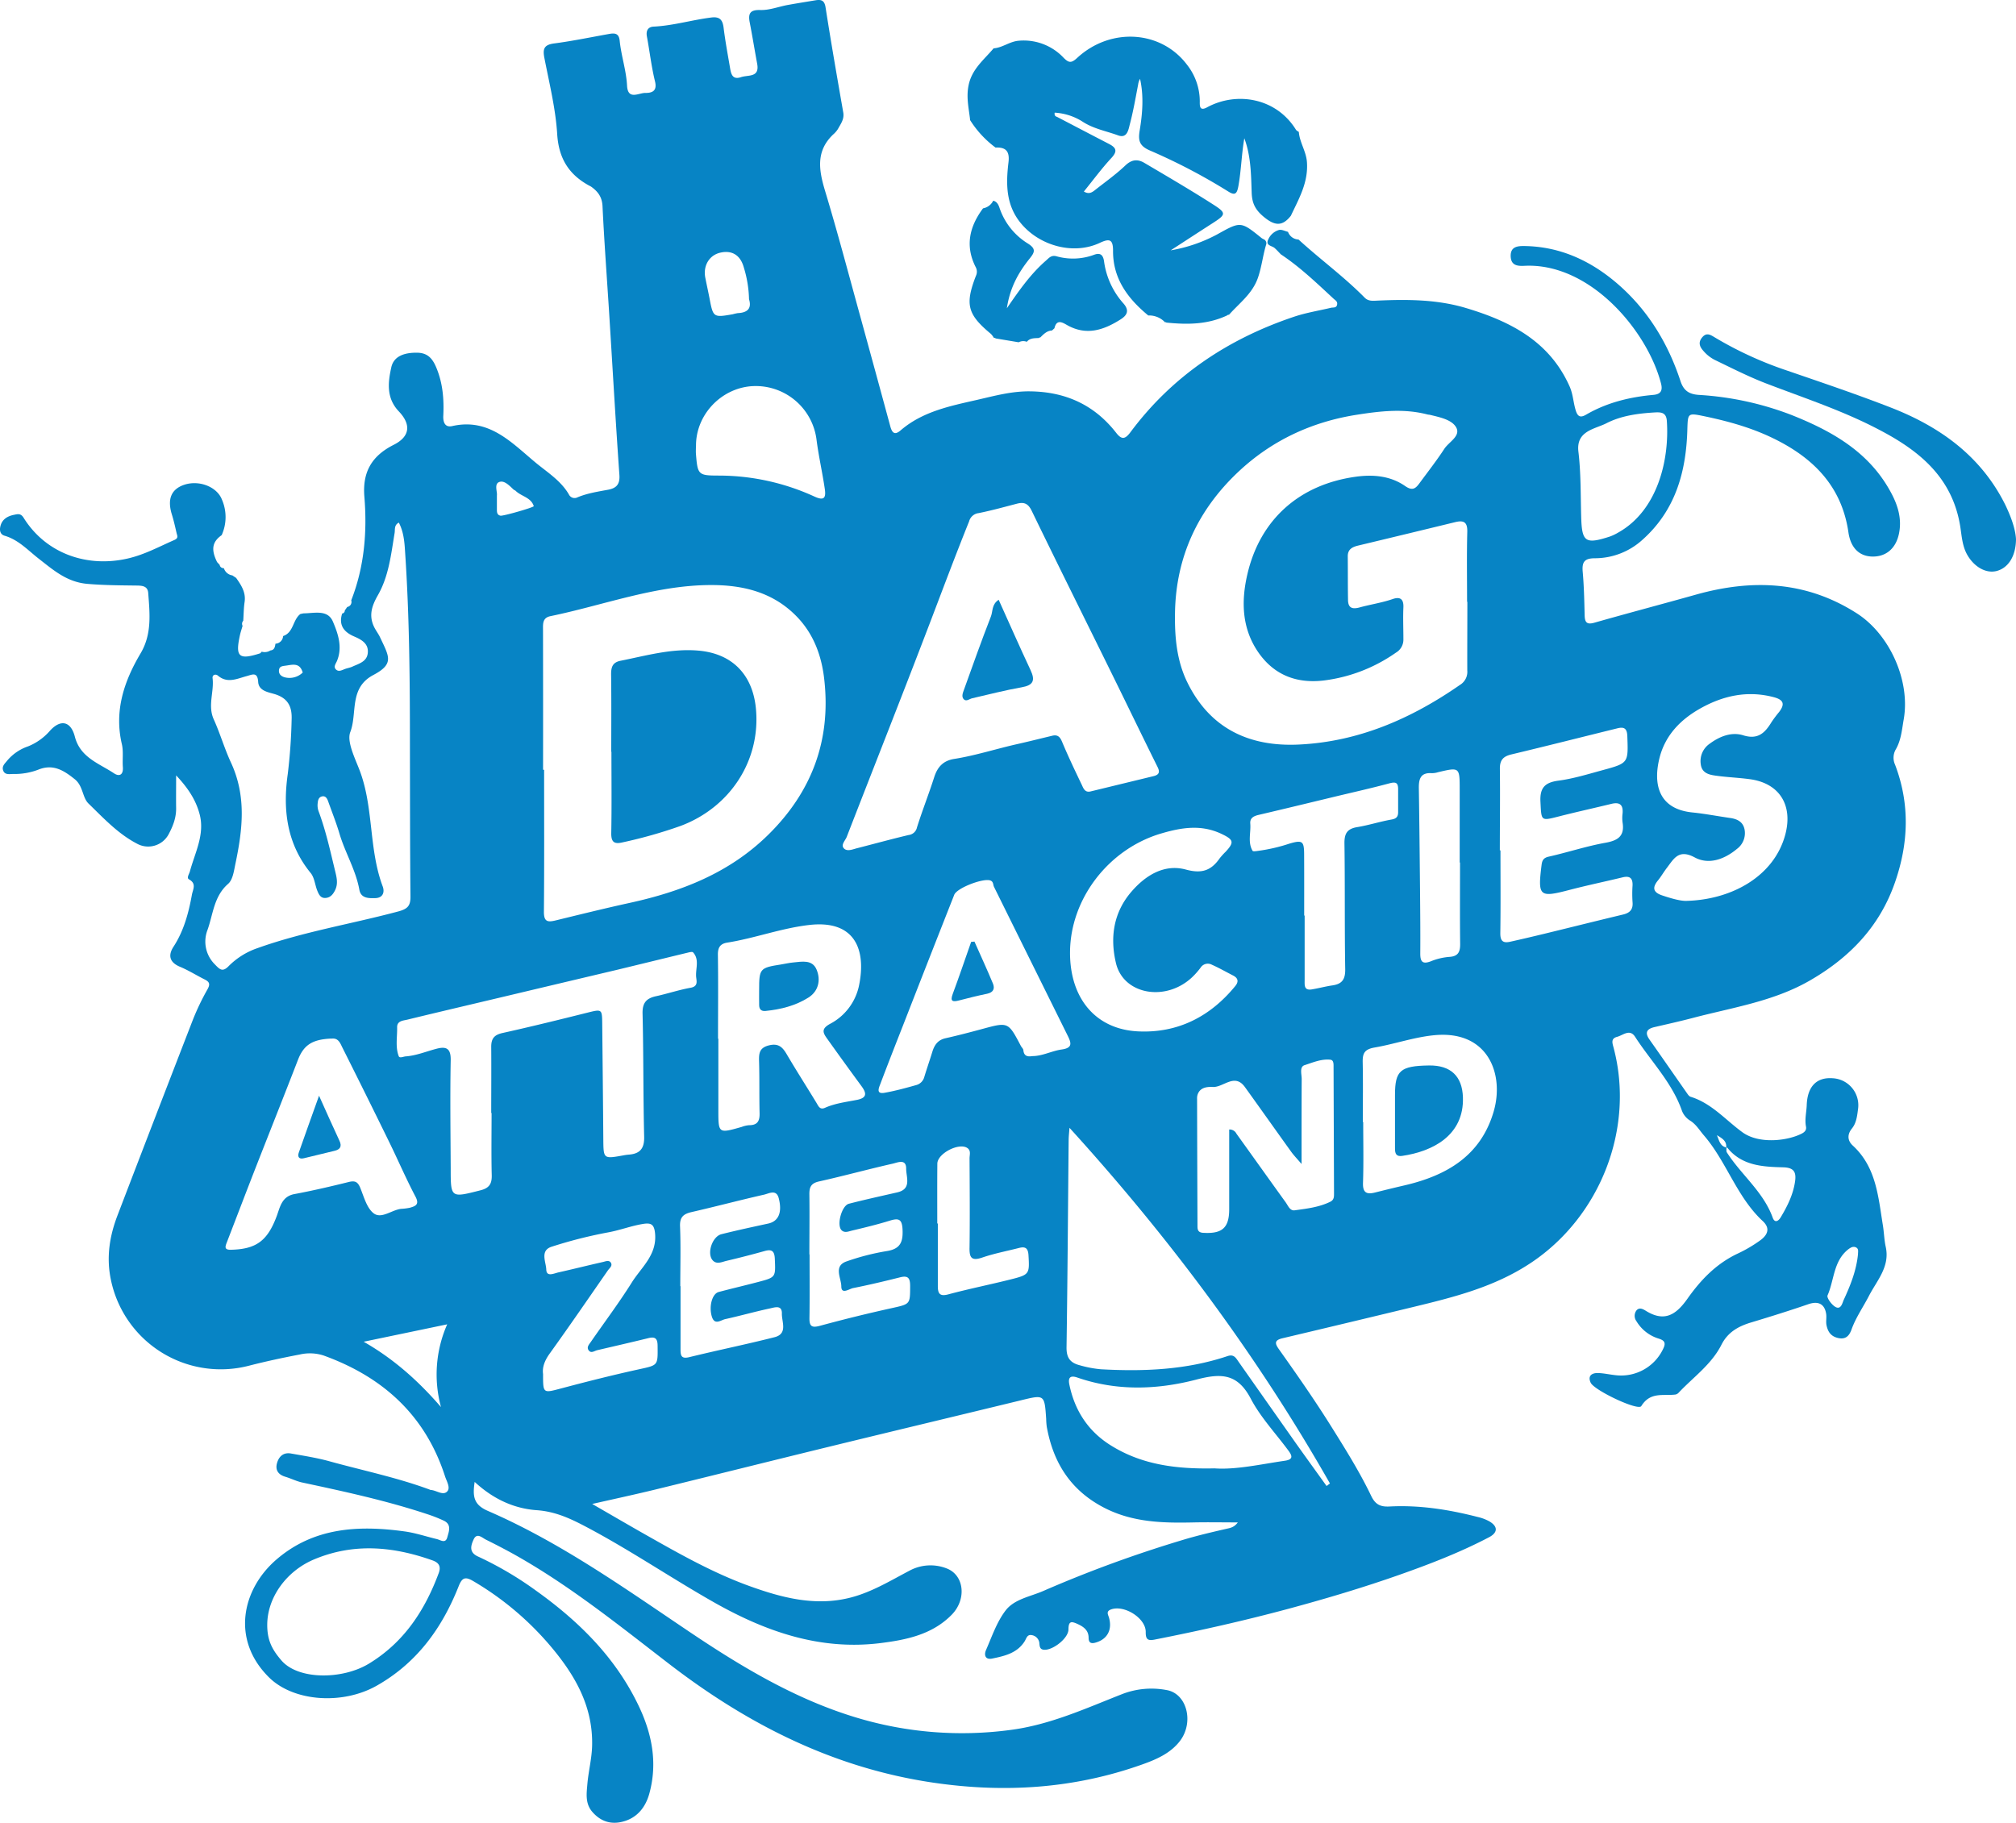 <?xml version="1.0" encoding="UTF-8"?> <svg xmlns="http://www.w3.org/2000/svg" viewBox="0 0 792.08 716.27"><defs><style>.a{fill:#0784c5;}</style></defs><title>Middel 3</title><path class="a" d="M102.84,256.09a4.17,4.17,0,0,0,3.39-.49c1.64-.16,1.8-1.44,2-2.66h0a3.15,3.15,0,0,0,3-3h0c4.17-1.39,3.75-6.37,6.78-8.66l1.22-.26c4.21,0,9.54-1.65,11.59,3.29,2,4.71,3.83,10,1.57,15.43-.41,1-1.42,2.18-.5,3.22,1.1,1.23,2.45.36,3.69-.09.93-.34,1.95-.49,2.84-.9,2.49-1.15,5.61-1.92,6.05-5.13.53-3.8-2.27-5.43-5.33-6.74-4-1.7-6.16-4.45-4.71-9l-.12,0a1.19,1.19,0,0,0,1.16-1.22c.32-.46.64-.91.95-1.37a2,2,0,0,0,1.58-2.6c5.15-13.15,6.3-26.89,5.16-40.74-.81-9.8,3-16.08,11.53-20.38,6.31-3.17,7-7.88,2-13.14s-4.25-11.48-2.94-17.34c1-4.51,5.39-5.76,10-5.71,4.16,0,6.13,2.17,7.64,5.77,2.58,6.13,3.1,12.46,2.78,19-.12,2.48.63,4.72,3.52,4.06,14.41-3.26,23.17,6.38,32.6,14.23,4.66,3.88,10,7.14,13.2,12.58a2.47,2.47,0,0,0,3.38,1.2c3.87-1.62,8-2.24,12.07-3,3.1-.59,4.68-2,4.42-5.77-1.47-20.75-2.64-41.53-3.94-62.29-.9-14.45-2-28.89-2.69-43.34-.17-3.63-1.81-5.77-4.42-7.65a7.5,7.5,0,0,0-.88-.48c-8-4.38-11.92-10.73-12.51-20.23-.63-10.06-3.11-20-5.05-30-.7-3.59,0-5.1,3.86-5.61,7.24-.95,14.41-2.45,21.6-3.73,2.2-.39,3.84-.29,4.14,2.65.61,6,2.59,11.68,2.9,17.69.31,5.77,4.58,2.82,7.14,2.84s4.8-.64,3.84-4.54c-1.42-5.78-2.09-11.76-3.18-17.63-.44-2.31.46-3.79,2.63-3.89,7.69-.38,15.07-2.63,22.66-3.58,3.24-.41,4.45.83,4.84,4,.65,5.27,1.63,10.5,2.52,15.74.41,2.4.9,4.86,4.35,3.69,2.77-.95,7.37.29,6.31-5.31-1-5.39-1.87-10.82-2.92-16.2-.7-3.62.23-5,4.28-4.86,3.56.08,7.14-1.35,10.73-2S316.77.72,320.37.12c2.31-.38,3.57,0,4,2.84,2.16,13.78,4.55,27.53,6.95,41.27.45,2.6-1,4.44-2.09,6.45a9.83,9.83,0,0,1-1.93,2.21c-6.9,6.62-5.54,14.13-3.09,22.26,4.88,16.15,9.18,32.48,13.67,48.75q6,21.81,11.92,43.64c.7,2.58,1.73,3.58,4.05,1.58,8.64-7.45,19.48-9.58,30.08-12,6.77-1.55,13.48-3.41,20.62-3.34,14,.13,25.4,5.26,34,16.31,2.2,2.83,3.55,2.5,5.63-.29,16.45-22.1,38.33-36.63,64.23-45.33,4.69-1.58,9.66-2.37,14.5-3.52.9-.21,2.12.15,2.42-1.17s-.64-1.72-1.39-2.42c-6.62-6.13-13.13-12.4-20.7-17.42-.8-.82-1.56-1.69-2.41-2.44-1.08-1-3.66-.93-2.58-3.31a6.67,6.67,0,0,1,4.25-3.82c1.07-.28,2.4.47,3.61.75l-.05,0a4.55,4.55,0,0,0,4.12,3c8.51,7.79,17.88,14.6,26,22.85,1.47,1.5,3.35,1.23,5.17,1.15,11.68-.52,23.34-.47,34.66,2.93,17.37,5.21,32.78,13,40.71,30.86,1.32,3,1.42,6.12,2.31,9.13.75,2.57,1.76,3.29,4.12,1.92,8.19-4.77,17.14-6.95,26.48-7.79,2.76-.24,3.71-1.6,3-4.39-5.26-20.61-27.84-47.67-53.75-46.32-2.64.13-5.17-.13-5.33-3.64-.16-3.8,2.48-4.18,5.32-4.14,13.89.18,25.77,5.61,36.15,14.41,12.19,10.36,20.28,23.58,25.24,38.67,1.27,3.89,3.54,5.17,7.2,5.42a120.8,120.8,0,0,1,36.4,7.88c15.58,6.2,29.94,14.19,38.54,29.48,3,5.25,5,10.91,3.7,17.15-1.22,5.94-5.23,9.24-10.8,9-5-.24-8.21-3.61-9.06-9.5-2.66-18.36-14.12-29.58-30.08-37.21-8.61-4.12-17.72-6.59-27-8.51-6-1.24-6-1-6.2,5-.41,16.77-4.61,32.06-17.71,43.7a27.8,27.8,0,0,1-18.58,7.2c-4.15,0-5.17,1.46-4.83,5.31.5,5.64.63,11.31.76,17,.06,2.82.77,3.9,3.88,3,13.24-3.77,26.54-7.28,39.79-11,22.08-6.2,43.29-5.43,63.2,7.29,13,8.29,21.17,26.54,18.49,41.73-.72,4.08-1,8.26-3.24,12a6.6,6.6,0,0,0-.14,5.83c5.86,15.44,5.32,30.8-.07,46.27-6,17.25-17.68,29.37-33.21,38.38-14.37,8.35-30.58,10.7-46.25,14.84-5,1.31-10,2.42-15,3.58-3,.7-3.9,2.12-2,4.86,4.87,6.89,9.66,13.83,14.5,20.74.47.67,1,1.57,1.68,1.78,8.22,2.53,13.7,9.08,20.33,13.92s17.9,3.37,23.37.54c1.17-.61,1.9-1.41,1.64-2.74-.56-2.85.19-5.64.29-8.46.27-7.27,3.84-11,10.17-10.54A10.62,10.62,0,0,1,730,435.94c-.34,2.61-.63,5.35-2.39,7.52-1.91,2.37-1.75,4.76.34,6.69,9.25,8.51,10,20.15,11.84,31.41.45,2.79.5,5.66,1.11,8.4,1.72,7.81-3.48,13.21-6.61,19.29-2.26,4.39-5.14,8.46-6.83,13.18-.82,2.29-2.13,4-5.13,3.38s-4.17-2.52-4.7-5.06c-.3-1.43.09-3-.14-4.46-.63-4-3.18-5.11-7-3.8-7.49,2.58-15,4.92-22.63,7.22-4.92,1.5-9,3.79-11.48,8.66-3.89,7.74-11,12.72-16.78,18.83a2.42,2.42,0,0,1-1.26.78c-4.73.65-9.89-1.25-13.48,4.55-1.23,2-18.47-6.17-19.88-9.18-1.26-2.69.42-3.84,2.76-3.81s4.93.66,7.41.89a18.27,18.27,0,0,0,18.46-10.74c1.16-2.55-.29-3.18-2.29-3.8a15.37,15.37,0,0,1-8.36-6.71,3.54,3.54,0,0,1,0-4.24c1.07-1.28,2.47-.61,3.62.11,7.32,4.57,11.89,1.7,16.42-4.72,5.25-7.43,11.2-13.61,19.44-17.59a54.33,54.33,0,0,0,9.37-5.5c3.23-2.47,3.38-5,.76-7.42-10.26-9.53-14.19-23.35-23.16-33.72-1.72-2-3-4.28-5.37-5.75a8,8,0,0,1-3.16-3.73c-3.87-11.2-12.22-19.54-18.46-29.21-2.08-3.22-4.69-.63-7,0-2.64.68-1.92,2.48-1.43,4.35,8.4,31.85-5.38,66.42-32.48,84.47-14.25,9.49-30.15,13.46-46.27,17.36q-25.66,6.2-51.34,12.28c-3.42.81-2.95,2.18-1.31,4.47,7.1,10,14.07,20,20.58,30.41,5.53,8.85,11.07,17.7,15.58,27.1,1.66,3.45,3.71,4.32,7.24,4.13,11.74-.61,23.24,1.2,34.58,4.12a17.36,17.36,0,0,1,4.63,1.75c3.37,2,3.31,4.39-.14,6.21-11.18,5.87-22.94,10.42-34.81,14.62-14.38,5.08-29,9.44-43.72,13.42-17.5,4.72-35.16,8.69-52.94,12.2-2.71.53-3.47-.21-3.44-3,.06-5.46-8.53-10.82-13.72-8.83-2,.78-1,2.09-.69,3.26,1.34,4.83-.78,8.57-5.52,9.8-1.76.45-2.48-.19-2.51-1.94,0-2.93-1.92-4.34-4.37-5.45s-3.52-1.13-3.55,2.15c0,3.49-6.07,8.17-9.49,8-1.69-.07-1.81-1.23-1.92-2.36a3.53,3.53,0,0,0-3.1-3.41c-1.76-.31-2.06,1.43-2.69,2.43-3,4.71-7.88,5.77-12.75,6.79-2.81.58-3.26-1.48-2.43-3.36,2.32-5.3,4.22-11,7.67-15.51s9.65-5.44,14.75-7.66a490.07,490.07,0,0,1,55-20.12c5.55-1.68,11.22-3,16.86-4.3,1.57-.37,3.15-.51,4.64-2.55-6.05,0-11.59-.11-17.12,0-12.2.28-24.19.05-35.49-5.82-13.12-6.82-19.95-17.72-22.46-31.84a27.15,27.15,0,0,1-.22-3c-.66-9.71-.63-9.59-10.21-7.25-24.67,6-49.39,11.9-74.06,17.92-23.2,5.66-46.37,11.47-69.57,17.14-7.64,1.86-15.33,3.51-24.53,5.6,8.11,4.67,14.75,8.56,21.44,12.34,13.09,7.41,26.18,14.81,40.38,19.93,12.94,4.67,26.11,8.08,39.91,4.46,8.24-2.16,15.53-6.63,23-10.55a17.38,17.38,0,0,1,14.52-.86c6.94,2.63,7.92,12.11,2.07,18.14-7.8,8-18.17,10-28.6,11.28-23.66,2.78-44.87-4.73-65.07-16.2-17.23-9.79-33.61-21-51.23-30.18-5.77-3-11.44-5.44-18.18-5.91-9-.63-17.16-4.41-24.42-11.12-.82,5.62-.49,8.93,5.18,11.39,28.35,12.29,53.43,30.17,78.91,47.32,20.8,14,42.28,26.9,66.45,34.07a143.41,143.41,0,0,0,59.76,4.72c15.75-2,29.9-8.56,44.37-14.22a31.82,31.82,0,0,1,17.16-1.49c8,1.34,10.85,12.57,5.36,19.91-3.78,5-9.45,7.39-14.95,9.35-26.7,9.5-54,11.26-82.09,7.13-39.27-5.79-73.09-23-104.11-46.94-19.47-15-38.64-30.45-60.16-42.55-3.75-2.1-7.59-4.08-11.45-6-1.55-.76-3.55-2.93-4.87,0-1.07,2.39-1.85,5,1.76,6.63A135.68,135.68,0,0,1,210.53,625c16.8,12,31.15,26.12,40.25,45,5.37,11.12,7.67,22.67,4.34,34.79-1.45,5.29-4.7,9.52-10.32,11-4.66,1.27-8.73,0-12-3.71-3-3.39-2.32-7.4-2-11.3.46-5,1.72-9.8,1.84-14.84.36-15.22-6.51-27.33-15.88-38.54a117.94,117.94,0,0,0-30.86-26.12c-3.29-1.95-4.42-1.17-5.73,2.12-6.51,16.43-16.43,30.1-32.16,39-13.46,7.62-32.65,6.28-42.3-3.25-15-14.8-10.66-34.67,2.94-46.36,14.68-12.63,32.29-13.51,50.4-11,4.25.59,8.38,2,12.58,3,1.45.35,3.4,1.9,4.11-.7.61-2.26,1.81-5-1.36-6.53a57.17,57.17,0,0,0-6.47-2.55c-16.1-5.34-32.65-8.92-49.21-12.46-2.25-.49-4.36-1.58-6.59-2.25-2.68-.79-4-2.54-3.31-5.21s2.48-4.47,5.51-3.93c5.07.9,10.19,1.69,15.14,3.06,13.11,3.63,26.48,6.36,39.28,11.09a1.72,1.72,0,0,0,.46.17c2.23.11,4.81,2.31,6.47.64,1.47-1.48-.18-4-.83-6.06-7.77-24-24.46-39-47.66-47.4a17.55,17.55,0,0,0-9.39-.4c-6.68,1.27-13.34,2.7-19.92,4.39A44.08,44.08,0,0,1,43.59,503c-1.88-8.84-.57-17.19,2.57-25.39q14.72-38.44,29.6-76.83a95.57,95.57,0,0,1,5.75-12c1.12-2,.85-2.9-1-3.85-3.26-1.62-6.37-3.6-9.72-5-4.15-1.71-4.86-4.46-2.64-7.88,4.08-6.27,5.94-13.25,7.25-20.45.39-2.14,1.92-4.37-1.16-6.06-1-.57.08-2.05.38-3.15,2-7.44,6-14.62,3.74-22.7-1.49-5.46-4.52-10.07-9.16-15,0,5-.06,8.89,0,12.81s-1.28,7.22-3,10.43a9.11,9.11,0,0,1-12.44,3.56c-7.42-3.88-13.08-10-19-15.75-2.43-2.36-2.07-6.88-5.37-9.53-4.38-3.53-8.56-6.13-14.39-3.75a26.1,26.1,0,0,1-9.8,1.68c-1.42,0-3.25.46-3.93-1.3s.67-2.82,1.6-4A18.42,18.42,0,0,1,11,293.3a22.49,22.49,0,0,0,8.7-6.23c4.18-4.55,8.15-3.64,9.71,2.41,2.13,8.23,9.48,10.47,15.35,14.38,2.18,1.46,3.74.57,3.51-2.43s.28-6.11-.39-9c-3.06-13.08.84-24.7,7.35-35.68,4.51-7.61,3.61-15.67,3-23.77-.23-2.92-2.7-2.86-5-2.89-6.31-.08-12.59-.11-18.92-.66-8-.69-13.3-5.38-19-9.82-4.3-3.33-8-7.48-13.49-9.09C0,210-.22,208.33.15,206.82c.65-2.75,2.76-4,5.36-4.52,1.44-.29,2.63-.67,3.76,1.15,8.64,13.9,24.7,19.77,41,16,6.57-1.52,12.24-4.64,18.24-7.26,1.76-.77,1.09-1.73.86-2.76-.56-2.43-1.1-4.87-1.84-7.25-1.86-6-.3-9.92,4.78-11.66,5.87-2,12.92.74,14.87,5.76a17.24,17.24,0,0,1-.08,14c-3.74,2.65-4.25,5.65-1.8,10.6l1,1.08c.2,1,.92,1.3,1.81,1.36l-.15-.06a4.05,4.05,0,0,0,3.33,2.84l1.49,1c2,2.85,3.89,5.67,3.32,9.47-.36,2.43-.36,4.91-.53,7.36a1.76,1.76,0,0,0-.26,2c-.36,1.25-.78,2.48-1.06,3.75-1.84,8.45-.42,9.72,7.92,7.06C102.4,256.65,102.6,256.31,102.84,256.09ZM678.21,451c.3-2.63-1.56-3.67-3.65-4.93.92,2.12,1.24,4.31,3.73,4.85.06.66-.11,1.45.2,1.94,5.63,8.8,14.33,15.43,18,25.63.71,2,2.07,1.64,3.16-.17,2.64-4.41,4.89-8.94,5.63-14.11.52-3.71-.51-5.4-4.7-5.51-8-.2-16.23-.6-21.93-7.72C678.63,450.88,678.38,451,678.21,451ZM213.37,302.49h.41c0,18.63.09,37.27-.08,55.91,0,3.93,1.61,4,4.59,3.29,9.67-2.36,19.33-4.75,29.05-6.88,20.32-4.44,39.14-11.73,54.36-26.65,17.23-16.89,24.86-37.24,22.15-61.16-1-9.09-4.05-17.71-10.7-24.61-9.46-9.83-21.55-12.61-34.48-12.49-21.52.19-41.63,7.94-62.4,12.22-3.16.66-2.93,3-2.92,5.42Q213.4,275,213.37,302.49Zm363.15-66h-.11c0-9.17-.16-18.34.08-27.5.1-3.85-1.4-4.62-4.72-3.82q-19.08,4.65-38.18,9.22c-2.27.55-4.08,1.45-4.06,4.23.06,5.66,0,11.33.1,17,0,3,1.33,3.95,4.52,3.08,4.31-1.19,8.76-1.83,13-3.29,2.86-1,4.39-.11,4.24,3.26-.19,4.16,0,8.33,0,12.5a5.91,5.91,0,0,1-2.95,5.3,62.71,62.71,0,0,1-28,10.89c-10.52,1.34-19.6-1.77-26-10.95-6.61-9.52-6.78-20.24-4.37-30.67,5-21.68,20.49-35.26,42.34-38.37,6.9-1,13.8-.45,19.66,3.62,2.77,1.92,4,1.11,5.56-1,3.32-4.52,6.79-8.94,9.85-13.63,1.82-2.78,6.74-5.11,4.52-8.63-1.8-2.87-6.38-3.79-10.11-4.7-.32-.08-.67-.07-1-.15-9.25-2.42-18.49-1.36-27.73.09-17.83,2.78-33.62,10.18-46.67,22.48-15.73,14.82-24.42,33.23-24.83,55.13-.17,9.53.6,19,4.91,27.7,8.92,18.05,24.29,25.18,43.58,24.3,23.53-1.07,44.31-10.14,63.46-23.44a6,6,0,0,0,2.88-5.68C576.46,254.45,576.52,245.46,576.52,236.46ZM413.68,289.05c2-.36,2.84.61,3.62,2.47,2.36,5.65,5,11.18,7.65,16.71.68,1.42,1.23,3.32,3.52,2.77q12.34-3,24.7-6c2-.48,2.74-1.38,1.66-3.55-5.89-11.86-11.64-23.79-17.48-35.66-10.67-21.69-21.45-43.31-32-65.07-1.43-2.95-3.06-3.51-5.85-2.78-5,1.3-9.95,2.68-15,3.69a4.39,4.39,0,0,0-3.73,3.22c-5.19,12.88-10.06,25.88-15,38.85-10.85,28.45-22.07,56.76-33.09,85.15-.57,1.47-2.42,3.13-1.13,4.51s3.47.38,5.22-.06c6.75-1.73,13.46-3.58,20.24-5.18a3.78,3.78,0,0,0,3.27-3c2.09-6.64,4.66-13.13,6.78-19.76,1.29-4,3.53-6.46,7.87-7.14,8.21-1.31,16.14-3.86,24.23-5.71C404,291.44,408.84,290.2,413.68,289.05Zm-257-83.68c-1.9,1-1.41,2.72-1.64,4.1-1.39,8.34-2.27,16.87-6.54,24.36-2.41,4.22-3.77,8.14-1.38,12.8.69,1.33,1.61,2.52,2.21,3.81,3.54,7.57,5.68,10.39-2.65,14.81-9.66,5.12-6.19,15-9.06,22.44-1.38,3.55,1.59,9.7,3.5,14.57,5.79,14.73,3.65,31.17,9.24,46.06.84,2.25.1,4.51-2.87,4.6-2.6.07-5.68.14-6.3-3.28-1.4-7.79-5.59-14.55-7.8-22-1.27-4.3-2.94-8.47-4.44-12.69-.4-1.14-1-2.29-2.4-2s-1.65,1.59-1.74,2.75a6.93,6.93,0,0,0,.31,2.94c2.86,7.63,4.6,15.57,6.51,23.47.63,2.6,1.32,5.11,0,7.75-.87,1.74-2,3-4,3-1.78,0-2.43-1.55-3-2.94-.89-2.28-1.09-5.07-2.56-6.86-9.46-11.56-11-25-9-39a213.15,213.15,0,0,0,1.51-21.36c.22-5.25-1.64-8.48-6.84-10-2.57-.73-6.09-1.32-6.3-4.71-.25-4.07-2.24-2.93-4.52-2.31-3.77,1-7.55,3-11.31-.19-.87-.74-2.25-.36-2.09,1,.66,5.39-2,10.76.47,16.21s4.22,11.5,6.71,16.86c6.22,13.36,4.6,26.51,1.78,39.94-.57,2.73-1,6.22-2.87,7.83-5.66,4.94-5.88,12.07-8.14,18.25a12.62,12.62,0,0,0,3,13.43c1.91,2,3,3.08,5.43.57a29.29,29.29,0,0,1,11.25-7c18-6.45,36.91-9.49,55.32-14.42,3.72-1,4.83-2.23,4.8-5.89-.19-19.32-.17-38.64-.21-58,0-25.8-.16-51.61-1.9-77.38C158.93,213,158.6,209,156.7,205.37ZM420.2,443.18c-.11,1.59-.31,3.18-.33,4.78-.26,27.14-.43,54.29-.83,81.44-.06,4.05,1.33,6.1,5.2,7.09a44,44,0,0,0,8.29,1.57c16.87.94,33.58.25,49.78-5.18,2.46-.82,3.23.67,4.3,2.2q11.24,16,22.51,32c4,5.64,8.06,11.24,12.09,16.85l1.32-1C493.9,532.58,459.48,486.38,420.2,443.18Zm-227.06-5.83H193c0-8.66.07-17.32,0-26,0-3.23,1.17-4.69,4.41-5.42,11.17-2.48,22.29-5.22,33.39-8,5.61-1.4,5.75-1.43,5.81,4.1.15,15.14.32,30.29.43,45.44.07,8,0,7.95,7.94,6.53a19.24,19.24,0,0,1,2-.28c4.39-.31,6.22-2.33,6.11-7-.4-16.15-.23-32.3-.63-48.44-.1-4.23,1.5-6,5.32-6.82,4.54-1,9-2.5,13.53-3.31,2.9-.51,2.43-2.39,2.23-4-.41-3.32,1.45-6.94-1.23-9.91-.27-.31-1.27-.09-1.9.06-9.2,2.22-18.38,4.48-27.58,6.7Q221.7,386,200.67,391c-13.55,3.23-27.11,6.38-40.64,9.68-1.62.39-4.05.44-4,3,.09,3.78-.75,7.67.62,11.32.35.94,1.81.18,2.76.11,4.2-.31,8.07-1.95,12.1-3,3.84-1,5.66-.15,5.57,4.51-.27,14.15-.07,28.3,0,42.46,0,11.76,0,11.63,11.72,8.65,3.43-.87,4.49-2.55,4.4-5.94C193,453.67,193.14,445.51,193.14,437.35Zm89-29.19h.1q0,14,0,28c0,9.28,0,9.28,9.19,6.66a10.49,10.49,0,0,1,2.91-.67c3.33,0,4.18-1.72,4.1-4.74-.17-6.82,0-13.65-.21-20.47-.08-3.09.17-5.25,3.94-6.17s5.36.8,7,3.62c3.76,6.4,7.78,12.66,11.63,19,.8,1.32,1.34,2.82,3.33,1.93,4-1.78,8.3-2.28,12.52-3.11,4.06-.79,3.87-2.63,1.83-5.4q-6.75-9.18-13.35-18.45c-1.66-2.31-2.79-4,1.06-6.06a22.06,22.06,0,0,0,11.31-15c2.84-13.69-1.22-26-19.7-23.81-11,1.29-21.27,5.2-32.09,6.92-2.76.44-3.7,1.94-3.65,4.81C282.22,386.19,282.11,397.17,282.11,408.16Zm307.17-74h.22c0,10.81.1,21.63-.06,32.44-.05,3,.92,4.1,3.73,3.49,4.53-1,9.05-2.07,13.56-3.16,10.31-2.51,20.61-5.09,30.93-7.56,2.69-.64,4-2,3.73-4.89a48.46,48.46,0,0,1,0-6.49c.13-2.91-1.07-3.93-3.93-3.23-6.93,1.68-13.92,3.13-20.82,4.93-11.89,3.11-12.52,2.6-11-9.74.23-1.81.7-2.85,2.83-3.33,7.44-1.67,14.73-4.1,22.22-5.44,5-.89,7.65-2.65,6.78-8a13.58,13.58,0,0,1,0-3.49c.3-3.34-1-4.63-4.38-3.81-6.77,1.65-13.57,3.14-20.33,4.86-7.49,1.91-7.15,2-7.55-5.63-.29-5.46,1.65-7.63,7.06-8.35,5.88-.77,11.64-2.57,17.39-4.13,10.22-2.78,10.06-2.84,9.68-13.41-.12-3.26-1.54-3.63-4-3-13.84,3.41-27.66,6.92-41.53,10.23-3.29.79-4.61,2.26-4.54,5.8C589.43,312.82,589.28,323.47,589.28,334.13ZM405.56,415c4.05,0,7.69-2.06,11.59-2.6,4.32-.6,3.76-2.55,2.4-5.31q-14.51-29.29-29-58.58c-.41-.84-.19-2-1.35-2.48-2.59-1.16-13.2,2.84-14.28,5.58Q365,376.76,355.2,401.91c-3.14,8-6.28,16-9.33,24.07-.6,1.57-1.74,4.06,1.72,3.43,4.23-.76,8.4-1.9,12.54-3.07a4.45,4.45,0,0,0,3-3.07c1-3.32,2.15-6.61,3.17-9.92.82-2.69,2.15-4.68,5.16-5.36,4.85-1.09,9.66-2.35,14.47-3.65,10.2-2.77,10.19-2.8,15.15,6.63.3.58.93,1.1,1,1.69C402.28,414.94,403.65,415.33,405.56,415Zm-275.32-6.89c-7.66.3-11,2.59-13.26,8.59-5.42,14-11,28-16.48,42-3.85,9.86-7.61,19.74-11.42,29.6-.62,1.6-1,2.85,1.59,2.8,10-.21,14.39-3.51,18-13.09,1.34-3.53,1.92-7.83,7-8.79,7.18-1.34,14.3-3,21.39-4.76,2.48-.61,3.54,0,4.49,2.32,1.44,3.52,2.54,7.9,5.26,10,3.07,2.32,7.07-1.33,10.78-1.76a22.09,22.09,0,0,0,3.47-.44c2.2-.63,3.83-1.24,2.18-4.36-3.69-7-6.82-14.31-10.31-21.43q-9.12-18.65-18.44-37.21C133.65,409.87,132.9,407.76,130.24,408.15ZM105,638.23c-.07,6.32,1.91,10,5.6,14.28,6.62,7.65,23.92,7.55,34.31,1.25,13.83-8.39,22-20.92,27.48-35.65,1-2.77-.14-4.11-2.44-4.94-15.48-5.51-31-6.94-46.58-.38C112.64,617.3,105.13,627.57,105,638.23ZM662.68,354c17.65-.47,34.28-9.58,38.72-25.92,3.14-11.58-2.16-20.33-13.94-21.9-4.45-.6-9-.76-13.4-1.39-2.6-.36-5.35-1-5.82-4.36a8.3,8.3,0,0,1,3.57-8.24c3.9-2.87,8.55-4.68,13.12-3.24,5.8,1.81,8.53-1,11.08-5.17a47.47,47.47,0,0,1,3-4c2.4-3.14,1.74-4.83-2.21-5.85-10.28-2.67-19.79-.57-28.73,4.45-7.7,4.31-13.72,10.43-16,19.24-2.57,10-.84,20.27,12.9,21.64,4.94.5,9.83,1.46,14.76,2.16,2.86.4,5.16,1.54,5.72,4.62a7.72,7.72,0,0,1-3,7.54c-4.92,4.1-11.06,6.34-16.62,3.34-6.35-3.42-8.22.61-11,4.22-1.2,1.57-2.19,3.32-3.44,4.85-2.29,2.8-1.9,4.66,1.63,5.85S660.32,354.11,662.68,354ZM420.41,374.4c0,17.94,10.08,30.13,26.86,30.89,15.5.71,28.25-5.8,38.08-17.84,1.27-1.56,1.24-3-.78-4.07-2.8-1.43-5.54-3-8.39-4.27a3.35,3.35,0,0,0-4.44,1.1,30.17,30.17,0,0,1-3.26,3.71c-10.34,9.86-27,7-30-5.37-2.44-10.15-1-20,6.05-28.15,5.57-6.47,12.95-11,21.4-8.7,6.38,1.74,10,.3,13.32-4.47a26.78,26.78,0,0,1,2.33-2.56c3.45-3.74,3.08-4.74-1.68-7-7.95-3.76-15.64-2.52-23.74-.13C435.64,333.61,420.43,353.16,420.41,374.4ZM477.16,577c8.37.61,18-1.58,27.69-3,3.4-.51,2.83-2,1.35-4-5-6.77-10.94-13.07-14.81-20.44-5.19-9.88-11.67-10-21.36-7.44-15.38,4-31.23,4.56-46.7-.79-2.83-1-3.76,0-3.18,2.75,2.1,10.22,7.39,18.35,16.26,23.88C448.41,575.47,461.79,577.34,477.16,577ZM511.38,457.4c-1.84-2.16-3.08-3.42-4.09-4.83-6.07-8.44-12.07-16.94-18.15-25.38-4.08-5.68-8.41.15-12.63-.06-2.25-.11-5.16.13-6.05,3.24a5.27,5.27,0,0,0-.13,1.49q.06,24.75.16,49.49c0,1.5-.09,2.95,2.21,3.09,7.52.46,10.25-1.95,10.25-9.31V443.84a3,3,0,0,1,2.86,1.67c6.47,9,12.87,18,19.32,26.94.95,1.33,1.69,3.41,3.54,3.15,4.74-.66,9.55-1.19,14-3.37,1.53-.76,1.46-2.05,1.46-3.38q-.09-24.75-.18-49.49c0-1.16.11-2.79-1.26-2.94-3.53-.38-6.88,1.1-10.12,2.14-2.08.67-1.14,3.51-1.14,5.45C511.37,434.76,511.38,445.51,511.38,457.4Zm24.07-16.52h.15c0,8,.19,16-.08,23.93-.13,3.9,1.42,4.62,4.71,3.8q5.78-1.46,11.58-2.81c16.55-3.85,30-11.6,35.07-29.1,4.21-14.6-2.2-32-23.44-29.9-8,.79-15.53,3.48-23.34,4.82-4.05.7-4.77,2.32-4.7,5.82C535.57,425.25,535.45,433.06,535.45,440.88Zm-23-81.11h.14c0,8.49,0,17,0,25.47,0,1.79-.29,4,2.67,3.57,2.77-.44,5.5-1.2,8.27-1.6,3.78-.55,5.06-2.39,5-6.35-.28-16.47-.06-33-.3-49.44-.05-3.87,1.06-5.75,5-6.4,4.57-.75,9-2.2,13.59-3,1.92-.35,2.51-1.21,2.5-2.94,0-3,0-6,0-9,0-2.62-1-2.9-3.44-2.26-7,1.89-14.14,3.48-21.22,5.18-10,2.41-20,4.84-30,7.18-2,.46-3.62,1.18-3.43,3.47.29,3.58-1.07,7.31.9,10.68.2.35,1.53.1,2.32,0a67.24,67.24,0,0,0,12.12-2.81c5.19-1.53,5.8-1,5.82,4.31C512.43,343.79,512.41,351.78,512.41,359.77ZM267.28,505.4h.1c0,8.33,0,16.65,0,25,0,2.52.49,3.62,3.48,2.89,11.11-2.73,22.33-5,33.42-7.82,5.34-1.34,2.83-6.05,2.92-9.28.1-3.62-3-2.37-4.85-2-5.84,1.25-11.59,2.89-17.42,4.17-1.76.39-4.15,2.55-5.25-1-1.22-4,.11-9,2.72-9.67,5.14-1.37,10.32-2.57,15.47-3.93,7-1.84,6.87-1.87,6.55-9.16-.13-3-1.2-3.81-4-3q-7.44,2.08-15,3.86c-1.84.44-4,1.58-5.55-.38-2.17-2.82.07-9.21,3.56-10.09,6.1-1.54,12.27-2.85,18.42-4.19,4-.88,5.58-4.33,4.1-10-.93-3.56-3.82-1.8-5.7-1.37-9.54,2.16-19,4.68-28.53,6.86-3.24.75-4.69,2-4.53,5.67C267.5,489.73,267.28,497.57,267.28,505.4ZM318,492.92h.08c0,8.33.08,16.67-.05,25-.05,3.26.89,3.94,4.13,3.06q13.9-3.78,28-6.9c7.5-1.66,7.4-1.47,7.43-8.68,0-3.08-.7-4.29-3.95-3.47-6.13,1.54-12.28,3-18.47,4.23-1.52.31-4.61,2.63-4.62-.66s-3.21-8,2.07-9.83a92.74,92.74,0,0,1,15.9-4.07c5.38-.87,6.33-3.77,6.08-8.59-.21-3.95-1.53-4.41-4.91-3.37-4.9,1.52-9.91,2.73-14.91,3.92-1.35.32-3,1.09-4.2-.21-1.92-2.12.16-9.62,2.94-10.33,6.26-1.61,12.58-3,18.9-4.44,5.94-1.31,3.57-6,3.61-9.37,0-4-3.39-2.37-5.24-1.95-9.71,2.2-19.32,4.84-29,7-3.23.71-3.83,2.33-3.79,5.19C318.11,477.26,318,485.09,318,492.92Zm-44.57-317.6c0,1-.07,2,0,3,.67,8.31.89,8.54,9,8.56a90.27,90.27,0,0,1,37.6,8.26c3.36,1.52,4.6.93,4.05-2.87-.95-6.58-2.45-13-3.29-19.66a24.08,24.08,0,0,0-25.57-20.85C283.09,152.69,273.32,163.2,273.46,175.32ZM213.37,539.93c0,7.71-.05,7.55,7.21,5.63,10.09-2.68,20.23-5.24,30.43-7.48,7.56-1.66,7.45-1.39,7.36-9.2,0-3.11-1.1-3.72-3.84-3-6.62,1.62-13.25,3.14-19.88,4.69-1.08.25-2.29,1.29-3.24.2-1.14-1.3.06-2.48.77-3.52,5.34-7.73,11-15.25,16-23.21,3.73-6,9.9-10.76,9.21-19.16-.32-3.86-1.61-4.45-4.87-3.91-4.6.76-8.93,2.45-13.54,3.29a179.07,179.07,0,0,0-22.2,5.63c-4.74,1.5-2.24,6-2.15,9s3,1.5,4.75,1.11c5.83-1.3,11.63-2.77,17.46-4.08,1.05-.24,2.49-.91,3.19.31s-.55,2.06-1.21,3c-7.64,11-15.17,22-23,32.87C214,534.7,213,537.27,213.37,539.93ZM620.16,177.55c1,8.45.85,17,1.08,25.44.27,10,1.56,11,11.29,7.84a18.77,18.77,0,0,0,3.14-1.49c15.62-8.65,20.3-28.72,19.22-44-.24-3.38-2.41-3.41-4.91-3.26-6.53.39-13.11,1.29-18.84,4.25C626.52,168.67,619.14,169.3,620.16,177.55ZM573.64,338.93h-.13V310.44c0-9,0-9-8.5-7a8.08,8.08,0,0,1-2.46.38c-4.51-.31-5.15,2.41-5.09,6,.21,13.48.34,27,.47,40.45.07,8.17.15,16.33.09,24.49,0,3.18.92,4.21,4.12,3a24.09,24.09,0,0,1,7.24-1.74c3.57-.2,4.34-2,4.31-5.15C573.56,360.25,573.64,349.59,573.64,338.93ZM368.25,480.78h.22q0,12.24,0,24.48c0,2.82.54,4.33,4.1,3.37,8.29-2.23,16.72-3.9,25-6,6.91-1.75,6.94-2.16,6.52-9.39-.17-2.8-1.24-3.49-3.73-2.85-4.82,1.24-9.74,2.16-14.43,3.77-4.28,1.47-5.1,0-5-4,.16-11.65.06-23.3,0-35,0-1.39.68-3.07-.95-4.1-3.35-2.1-11.66,2.25-11.7,6.19C368.21,465.13,368.25,473,368.25,480.78ZM175.7,520.4l-32.82,6.84c12,6.85,21.65,15.58,30.38,25.67A48.85,48.85,0,0,1,175.7,520.4ZM294.29,117.58a45.73,45.73,0,0,0-2.05-12.49c-1.35-4.91-4.74-6.87-9.29-5.79-4.3,1-6.76,5.14-5.84,9.82.54,2.76,1.16,5.51,1.69,8.28,1.4,7.33,1.53,7.42,9.13,6.08a17.41,17.41,0,0,1,1.94-.44C293.65,122.88,295.42,121.23,294.29,117.58ZM730,492.84c0-1,.34-2.12-.77-2.66s-2.06,0-3.08.77c-5.83,4.62-5.46,12.05-8.11,18.08-.41.94,1.64,3.75,3.16,4.57,2.15,1.15,2.66-1.63,3.21-2.84C727.05,505.05,729.38,499.2,730,492.84ZM195.23,194.65c0,2.45,0,4.09,0,5.74,0,1,.15,2,1.41,2.25,1,.22,13.22-3.28,13.07-3.76-1.09-3.46-4.91-3.81-7.11-6-.23-.23-.6-.3-.83-.52-1.69-1.58-3.77-3.85-5.8-2.87C194.16,190.33,195.44,193.38,195.23,194.65Zm-76.29,69.63c-1.22-4.17-4.18-3-7-2.67-1.3.17-2.26.37-2.34,1.88s1,2.34,2.35,2.68A7.46,7.46,0,0,0,118.94,264.28Z"></path><path class="a" d="M390.38,19c3.52-.25,6.32-2.73,9.94-3a21.51,21.51,0,0,1,17.53,6.66c2.15,2.2,3.15,2.16,5.47,0,13.1-12,32.81-10.74,43,2.71a23.3,23.3,0,0,1,5.07,14.29c0,1.79-.22,4.19,2.88,2.51,11.58-6.28,27.14-3.76,34.89,8.79.24.39.76.6,1.15.9.32,4.15,2.9,7.6,3.19,11.92.54,8-3.19,14.33-6.32,21h0c-3.4,4.34-6.42,3.93-10.65.43-3.31-2.75-4.61-5.29-4.75-9.49-.24-7.18-.3-14.48-2.89-21.38-1.09,6.27-1.21,12.57-2.33,18.78-.56,3.13-1.38,3.78-4,2.12A230.65,230.65,0,0,0,451.8,59.14c-4.25-1.84-4.67-4-4-8,1.1-6.67,1.62-13.42.12-20.17a6.38,6.38,0,0,0-.75,2.24c-1,5.21-1.9,10.48-3.26,15.62-.56,2.09-1,5.71-4.66,4.35-4.71-1.73-9.68-2.56-14.07-5.48a22.84,22.84,0,0,0-10.8-3.43c-.22,1.46.59,1.48,1.14,1.77,6.7,3.49,13.39,7,20.12,10.48,2.8,1.44,3.6,2.77,1.06,5.52-3.85,4.16-7.23,8.76-10.85,13.22,2.23,1.35,3.53.08,4.8-.91,3.89-3.05,7.94-5.94,11.51-9.34,2.49-2.37,4.82-2.56,7.46-1,9,5.31,18,10.57,26.75,16.16,5.64,3.59,5.46,4.08-.23,7.72-5.41,3.47-10.79,7-16.19,10.49a59.78,59.78,0,0,0,18.29-6.28c9.25-5.16,9.24-5.17,17.48,1.48a5.76,5.76,0,0,0,.88.48,1.72,1.72,0,0,1,.85,2.12c-1.3,4.27-1.73,8.72-3.22,13-2.17,6.25-7.3,9.93-11.39,14.54l-.33-.07-.24.23c-7.68,3.68-15.79,3.73-24,2.88l-.22-.19-.25.14a8.61,8.61,0,0,0-6.54-2.75l-.12,0c-8.05-6.64-13.93-14.5-13.83-25.5,0-4.54-1.49-4.77-5.25-3-10.14,4.74-23.17,1.27-30.57-7.27-6.32-7.29-6.3-15.72-5.26-24.39.49-4.09-.78-6-5-5.82l-.09,0a39.68,39.68,0,0,1-10-10.8l0-.2c-.5-4.38-1.52-8.57-.64-13.19C381.71,27.22,386.56,23.55,390.38,19Z"></path><path class="a" d="M792.08,211.94c-.07,6.87-3.24,11.37-7.71,12.46-4.15,1-8.69-1.64-11.38-6.27-2.09-3.6-2.23-7.72-2.86-11.53C767,187.67,754.22,177.2,738.55,169,724.27,161.44,709,156.46,694,150.71c-6.93-2.66-13.59-6.06-20.29-9.29a14.49,14.49,0,0,1-4.29-3.35c-1.33-1.47-2.45-3.17-.77-5.33s3.18-1.3,4.81-.32a144.38,144.38,0,0,0,28.27,13.06c13.75,4.72,27.54,9.37,41.09,14.64,19.29,7.5,35.44,19,45,38.15C790.11,203,791.91,208,792.08,211.94Z"></path><path class="a" d="M391.25,133l-.35-.22-.4,0a8.44,8.44,0,0,0-1.17-1.57c-9.21-7.65-10.25-11.54-5.91-22.77a3.77,3.77,0,0,0,0-3.34c-4.32-8.37-2.57-16,2.81-23.23h0a5.55,5.55,0,0,0,4-3l0,0c1.53.35,2.1,1.68,2.5,2.88a26.2,26.2,0,0,0,11.21,14c3.11,2,2.62,3.34.72,5.71-4.3,5.36-7.78,11.18-9.07,19.68,5.12-7.48,9.53-13.64,15.29-18.67,1.27-1.1,2.11-2.31,4.19-1.77a23.78,23.78,0,0,0,14.7-.55c2.08-.79,3.56-.48,4,2.49a31.05,31.05,0,0,0,7.49,16.45c2.59,2.84,1.65,4.75-.95,6.4-6.6,4.19-13.42,6.54-21,2.28-1.63-.9-4.1-2.61-5,1.12l0,.08-1,.91-.06,0c-2,.11-3.26,1.49-4.57,2.77l-.29-.07-.17.24c-1.71.11-3.52-.07-4.79,1.49a3.85,3.85,0,0,0-3.2.19Z"></path><path class="a" d="M240.16,295.42c0-10.15.08-20.29-.06-30.44,0-2.89.59-4.69,3.71-5.33,10.06-2,19.93-4.88,30.46-4,13.94,1.16,21.46,10,22.71,22.64,2,20.5-10.09,38.93-29.52,46.24a184.72,184.72,0,0,1-22.93,6.5c-3.2.76-4.43-.14-4.37-3.66.2-10.65.07-21.29.07-31.94Z"></path><path class="a" d="M392.37,235.68c4.25,9.43,8.3,18.61,12.55,27.69,1.87,4,1.1,5.9-3.48,6.7-6.53,1.14-13,2.84-19.43,4.31-1.09.24-2.28,1.36-3.24.5-1.12-1-.51-2.52-.07-3.74,3.48-9.65,6.89-19.32,10.62-28.87C390.13,240.21,389.59,237.51,392.37,235.68Z"></path><path class="a" d="M298.26,389c0-8.35.27-8.71,8.54-10,1.63-.26,3.25-.65,4.89-.8,3.43-.32,7.45-1.22,9.14,2.8,1.76,4.18.69,8.54-3.2,11-5.05,3.19-10.87,4.67-16.86,5.26-1.69.16-2.47-.66-2.5-2.27C298.23,393,298.26,391,298.26,389Z"></path><path class="a" d="M382.86,370c2.43,5.49,4.95,10.94,7.26,16.49.82,2,.17,3.48-2.26,4-3.72.77-7.42,1.69-11.1,2.65-2.51.65-3.52.35-2.43-2.58,2.52-6.77,4.83-13.62,7.23-20.44Z"></path><path class="a" d="M125.35,430.57c3,6.67,5.45,12.2,8,17.65,1.1,2.31.27,3.48-1.91,4-4,1-8,1.94-12.06,2.92-2,.49-2.52-.66-2-2.18C119.85,445.87,122.42,438.79,125.35,430.57Z"></path><path class="a" d="M548.09,437.74q0-3.75,0-7.5c0-9.57,2.1-11.39,13.35-11.56,8.56-.12,13.08,4.23,13.34,12.54.47,14.92-11.85,21.25-23.9,23-2.38.34-2.81-1-2.79-3C548.12,446.73,548.09,442.23,548.09,437.74Z"></path></svg> 